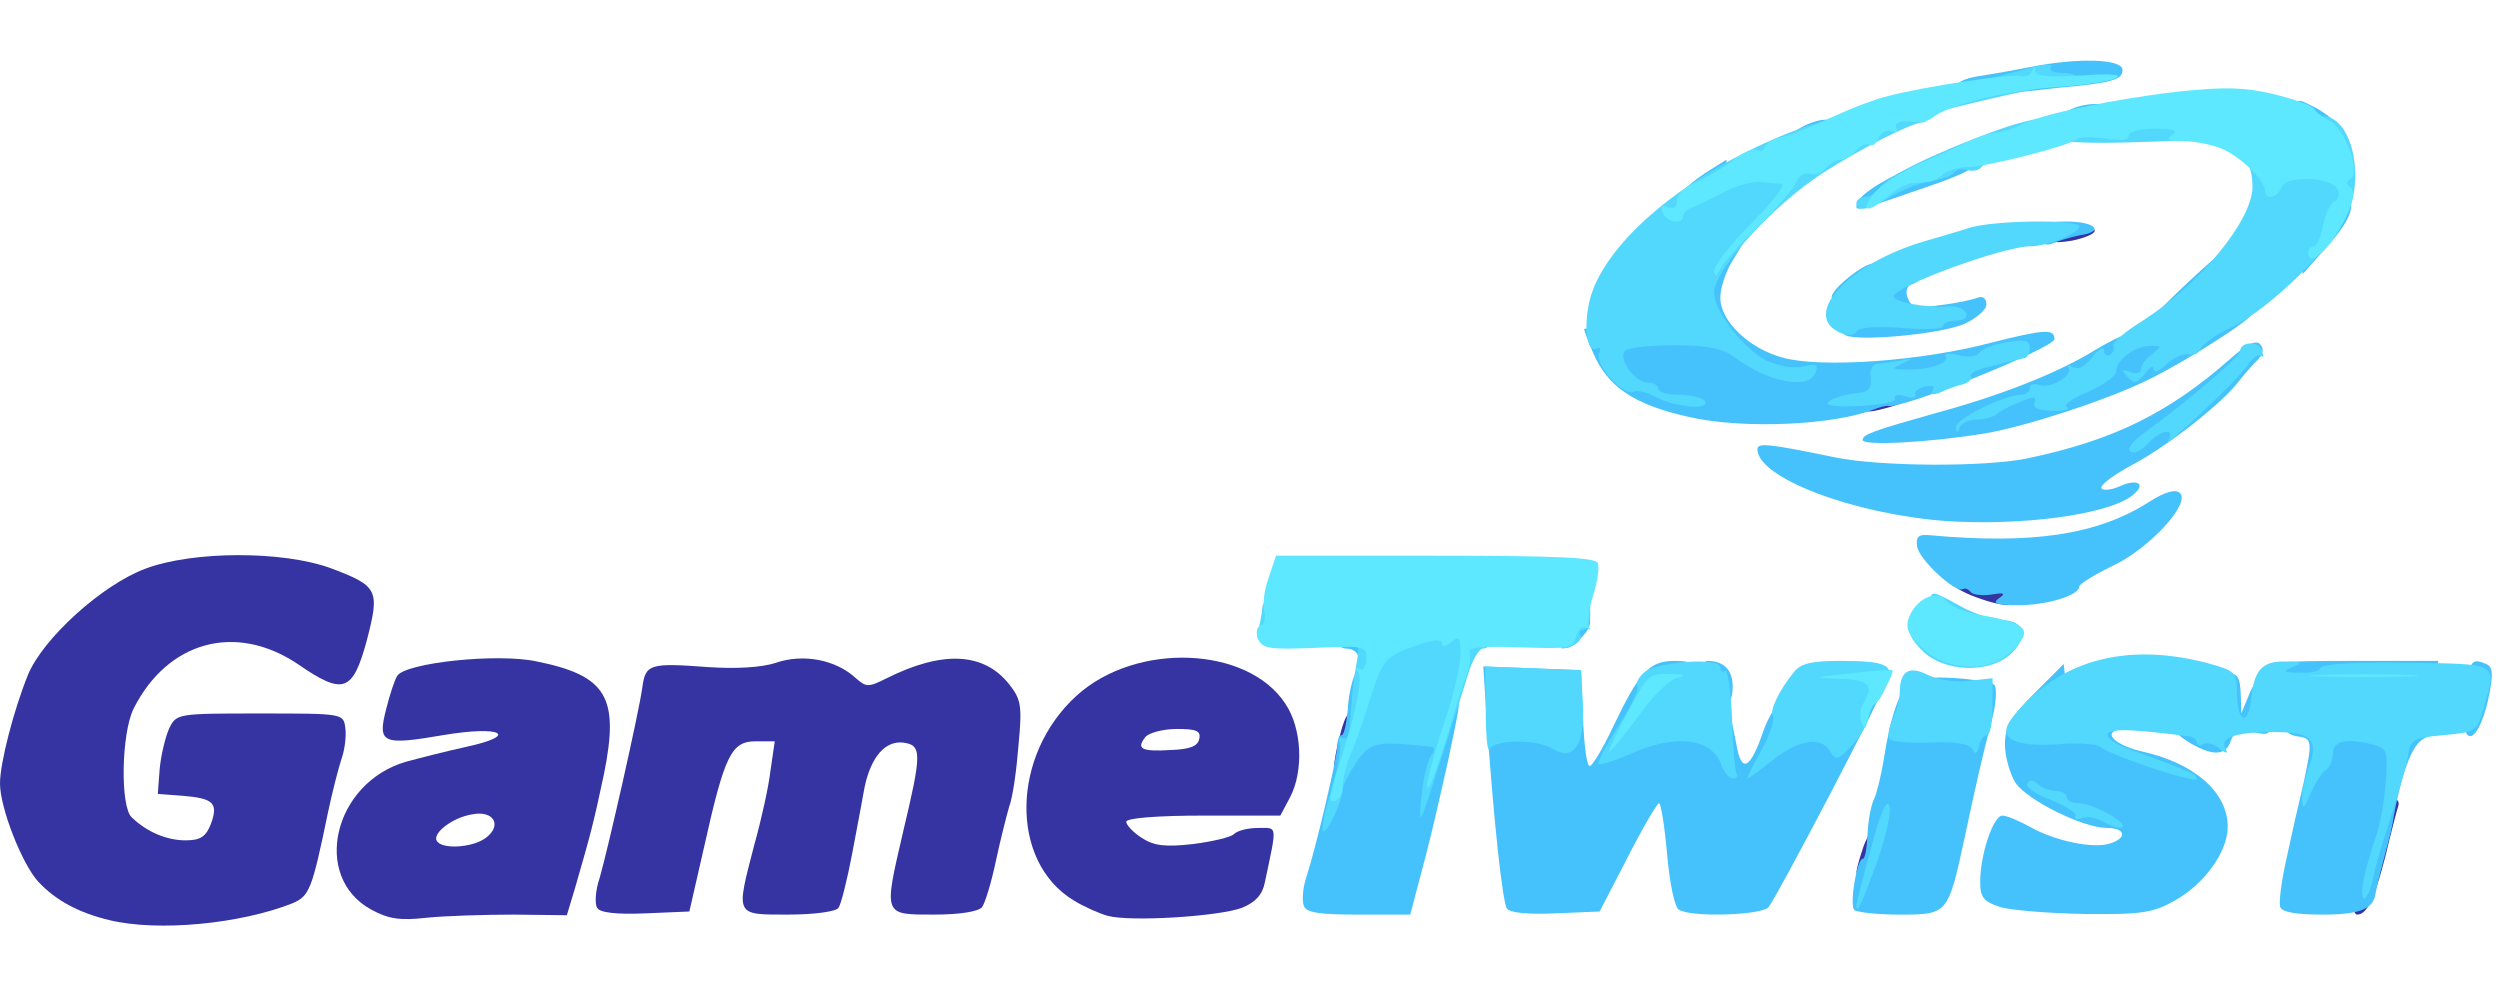 <?xml version="1.0" encoding="UTF-8" standalone="no"?>
<svg xmlns="http://www.w3.org/2000/svg" width="100" height="40" viewBox="0 0 4040 1420"><g fill="rgb(53,52,162)"><g><path d="M177 1389 c-50 -12 -87 -32 -115 -62 -26 -28 -62 -119 -62 -159 0 -33 22 -118 45 -175 24 -59 120 -146 190 -172 77 -29 222 -29 299 -1 77 29 80 35 59 116 -23 85 -38 90 -112 39 -100 -67 -210 -37 -265 72 -20 40 -22 159 -3 176 25 24 57 37 87 37 24 0 33 -6 41 -27 12 -33 4 -41 -46 -45 l-40 -3 3 -40 c2 -22 9 -51 15 -65 12 -25 13 -25 147 -25 134 0 135 0 138 23 2 13 -1 36 -6 50 -5 15 -15 54 -22 87 -26 126 -30 135 -58 147 -84 33 -216 46 -295 27z"/><path d="M600 1372 c-97 -53 -61 -205 56 -239 22 -6 65 -17 97 -24 88 -19 57 -35 -37 -19 -99 17 -106 13 -92 -42 6 -24 14 -48 18 -54 14 -21 162 -37 226 -23 113 23 133 58 108 182 -17 80 -21 95 -47 185 l-13 43 -85 -1 c-47 0 -111 2 -141 5 -44 5 -62 2 -90 -13z m185 -116 c27 -20 13 -45 -22 -38 -32 5 -65 31 -57 43 8 14 58 11 79 -5z"/><path d="M1790 1382 c-14 -4 -39 -15 -55 -25 -104 -63 -101 -235 5 -331 96 -87 276 -80 337 13 27 40 30 108 8 151 l-16 30 -124 0 c-75 0 -125 4 -125 10 0 5 11 17 25 26 20 13 38 15 83 10 31 -4 61 -11 66 -16 6 -6 23 -10 39 -10 32 0 31 -7 11 88 -4 20 -15 32 -37 41 -37 14 -180 23 -217 13z m148 -286 c3 -13 -5 -16 -36 -16 -22 0 -45 6 -51 13 -15 19 -7 24 41 21 30 -1 44 -6 46 -18z"/><path d="M965 1369 c-4 -6 -3 -28 4 -48 13 -45 63 -265 69 -308 5 -38 12 -40 106 -33 44 3 86 1 110 -7 44 -15 96 -5 128 24 18 16 21 16 51 1 90 -45 157 -42 198 10 19 24 21 35 15 97 -3 39 -9 84 -15 100 -5 17 -15 57 -22 90 -7 33 -17 66 -22 73 -6 7 -35 12 -78 12 -82 0 -81 2 -50 -132 31 -130 31 -142 0 -146 -29 -3 -52 24 -62 73 -3 17 -12 65 -20 107 -8 42 -18 82 -22 87 -3 6 -39 11 -81 11 -87 0 -85 3 -55 -113 11 -39 23 -93 26 -119 l7 -48 -31 0 c-39 0 -50 22 -83 170 l-24 105 -71 3 c-46 2 -74 -1 -78 -9z"/><path d="M3800 1345 c0 -19 4 -35 9 -35 5 0 12 -27 16 -60 6 -55 9 -60 31 -60 14 0 22 5 20 13 -2 6 -12 44 -21 82 -18 70 -30 95 -46 95 -5 0 -9 -16 -9 -35z"/><path d="M3000 1311 c0 -4 5 -22 11 -40 16 -45 39 -40 39 9 0 36 -2 40 -25 40 -14 0 -25 -4 -25 -9z"/><path d="M2161 1108 c12 -51 16 -58 35 -58 9 0 14 10 14 28 0 50 -11 72 -35 72 -22 0 -22 -2 -14 -42z"/><path d="M3193 867 c-36 -13 -60 -34 -50 -43 3 -3 33 -3 66 1 56 6 61 9 61 31 0 27 -23 31 -77 11z"/><path d="M3010 545 c0 -22 4 -25 35 -25 24 0 35 5 35 14 0 17 -5 21 -42 30 -25 6 -28 4 -28 -19z"/><path d="M3310 278 c0 -16 6 -19 38 -16 20 2 37 7 37 13 0 5 -17 12 -37 16 -33 5 -38 3 -38 -13z"/></g></g><g fill="rgb(69,194,251)"><g><path d="M2107 1366 c-3 -8 -2 -27 3 -43 17 -52 51 -198 51 -215 0 -10 3 -18 7 -18 4 0 8 -19 10 -41 1 -23 7 -50 13 -60 11 -22 4 -39 -17 -39 -8 0 -14 -9 -14 -20 0 -16 7 -20 36 -20 l36 0 -4 80 -3 80 42 0 c37 0 43 -3 49 -25 4 -16 13 -25 25 -25 23 0 23 -2 -1 112 -21 93 -28 125 -50 206 l-11 42 -83 0 c-63 0 -85 -3 -89 -14z"/><path d="M2435 1370 c-7 -12 -21 -139 -32 -298 l-6 -93 79 3 79 3 3 78 c2 42 6 77 11 77 4 0 21 -28 37 -62 43 -90 59 -108 100 -108 27 0 34 4 34 20 0 15 -7 20 -29 20 -24 0 -29 5 -33 30 l-5 30 63 0 63 0 7 35 c8 47 22 41 43 -20 18 -52 51 -75 51 -36 0 18 6 21 45 21 43 0 45 -1 45 -30 0 -25 4 -30 25 -30 14 0 25 4 25 10 0 10 -166 327 -182 348 -11 13 -125 17 -145 4 -7 -4 -15 -44 -19 -90 -4 -45 -10 -82 -13 -82 -3 0 -26 39 -51 88 l-45 87 -72 3 c-44 2 -74 -1 -78 -8z m75 -320 c0 -16 -7 -20 -30 -20 -23 0 -30 4 -30 20 0 16 7 20 30 20 23 0 30 -4 30 -20z"/><path d="M2996 1372 c-7 -12 5 -82 14 -82 4 0 7 -18 8 -41 1 -22 6 -48 11 -57 4 -9 11 -37 15 -62 11 -72 28 -120 43 -120 8 0 13 12 13 30 0 26 3 30 29 30 16 0 36 -3 45 -6 29 -11 16 -24 -24 -24 -35 0 -40 -3 -40 -22 0 -21 4 -23 52 -20 29 2 57 7 61 11 4 4 3 28 -3 52 -17 65 -26 105 -45 194 -27 125 -27 125 -106 125 -37 0 -70 -4 -73 -8z"/><path d="M3233 1368 c-28 -9 -33 -16 -33 -41 0 -44 21 -107 36 -107 7 0 28 9 46 19 39 22 101 35 128 26 28 -9 25 -25 -5 -25 -39 0 -129 -45 -148 -73 -9 -15 -17 -42 -17 -62 0 -29 9 -44 48 -83 l47 -47 3 28 c2 15 -4 34 -12 43 -25 24 -20 26 44 19 38 -4 60 -3 60 3 0 6 -6 13 -12 15 -17 7 7 25 42 33 86 19 140 66 140 122 0 40 -37 92 -85 119 -35 20 -54 23 -145 22 -58 -1 -120 -6 -137 -11z"/><path d="M3685 1368 c-3 -7 2 -44 11 -83 8 -38 20 -90 26 -115 15 -70 15 -75 -9 -78 -15 -2 -23 -10 -23 -23 0 -15 7 -19 35 -19 19 0 35 5 35 11 0 8 26 10 90 5 72 -6 90 -5 90 6 0 7 -10 18 -22 23 -20 9 -38 56 -52 140 -2 11 -9 38 -15 60 -6 22 -11 45 -12 50 -3 26 -25 35 -86 35 -42 0 -65 -4 -68 -12z"/><path d="M3538 1102 c-39 -24 -36 -42 7 -42 33 0 35 -2 35 -35 0 -28 4 -35 20 -35 16 0 20 7 21 33 l1 32 11 -27 c6 -16 14 -28 19 -28 4 0 8 -7 8 -15 0 -13 22 -15 140 -15 l140 0 0 25 0 25 -135 0 -135 0 0 36 c0 34 -1 35 -29 29 -24 -5 -30 -2 -36 14 -8 25 -30 25 -67 3z"/><path d="M3983 1034 c7 -63 10 -69 32 -60 13 4 14 14 9 43 -16 89 -50 103 -41 17z"/><path d="M2756 1024 c-9 -23 -7 -54 3 -54 27 0 41 15 41 41 0 22 -5 29 -19 29 -10 0 -22 -7 -25 -16z"/><path d="M2520 920 c0 -25 4 -30 25 -30 29 0 33 21 9 44 -23 24 -34 19 -34 -14z"/><path d="M3230 869 c12 -8 9 -10 -13 -6 -15 2 -30 0 -33 -5 -3 -4 -9 -6 -12 -4 -12 7 -71 -48 -74 -69 -2 -16 2 -20 22 -18 166 15 270 -1 353 -54 27 -17 43 -21 50 -14 17 17 -50 90 -110 118 -29 14 -53 29 -53 33 0 14 -52 30 -98 30 -36 0 -43 -3 -32 -11z"/><path d="M3145 744 c-150 -11 -305 -70 -305 -116 0 -11 18 -9 125 13 72 15 240 16 310 2 139 -29 229 -73 329 -161 26 -23 41 -31 48 -24 7 7 6 16 -5 27 -9 9 -22 24 -29 33 -26 35 -114 104 -170 134 -32 17 -55 34 -52 39 2 4 16 3 29 -3 31 -14 45 -3 19 16 -41 30 -177 48 -299 40z"/><path d="M3010 613 c0 -9 17 -15 120 -44 103 -28 195 -64 255 -101 45 -27 77 -38 107 -39 30 -2 35 -3 16 -6 -16 -2 -28 -6 -28 -8 0 -6 111 -110 121 -113 20 -8 9 60 -13 79 l-23 18 38 1 c20 0 37 3 37 8 0 9 -99 73 -165 106 -66 33 -197 76 -265 88 -90 15 -200 21 -200 11z"/><path d="M2730 576 c-89 -20 -132 -48 -156 -105 -8 -18 -14 -35 -14 -37 0 -2 41 -4 90 -4 l90 0 0 -52 c1 -62 17 -88 53 -88 l27 0 -20 33 c-11 17 -20 45 -20 60 0 38 46 82 101 97 61 17 222 6 336 -24 87 -22 103 -23 103 -6 0 14 -245 113 -268 108 -4 -1 -14 2 -22 5 -65 26 -211 33 -300 13z"/><path d="M2983 444 c-7 -3 -13 -14 -13 -25 0 -14 7 -19 30 -19 17 0 30 -4 30 -8 0 -4 -16 -6 -35 -4 -20 2 -35 0 -35 -6 0 -15 64 -63 68 -52 2 6 19 10 38 10 33 0 47 14 22 22 -7 3 -9 12 -5 22 6 15 14 17 53 11 26 -3 53 -9 60 -12 8 -3 14 1 14 11 0 9 -17 23 -37 32 -39 16 -168 28 -190 18z"/><path d="M3720 308 c0 -31 3 -38 20 -38 15 0 20 -7 20 -25 0 -18 5 -25 20 -25 32 0 24 33 -20 81 l-39 44 -1 -37z"/><path d="M3300 281 c0 -18 6 -21 39 -21 47 0 63 16 23 22 -15 3 -35 9 -44 13 -14 5 -18 2 -18 -14z"/><path d="M3000 235 c0 -14 29 -35 91 -64 72 -35 109 -40 109 -13 -1 12 -22 24 -83 45 -115 40 -117 40 -117 32z"/><path d="M2720 213 c0 -5 16 -18 35 -31 l35 -22 0 30 c0 28 -3 30 -35 30 -19 0 -35 -3 -35 -7z"/><path d="M2890 131 c0 -12 21 -27 48 -34 18 -4 22 -1 22 19 0 21 -5 24 -35 24 -19 0 -35 -4 -35 -9z"/><path d="M3710 90 c0 -30 0 -30 28 -16 16 8 34 22 41 30 12 14 9 16 -28 16 -39 0 -41 -1 -41 -30z"/><path d="M3330 96 c0 -13 28 -26 58 -26 6 0 12 9 12 20 0 16 -7 20 -35 20 -23 0 -35 -5 -35 -14z"/><path d="M3160 47 c0 -11 12 -18 38 -22 20 -3 59 -10 85 -15 75 -15 147 -13 147 5 0 16 -17 21 -105 29 -33 4 -84 9 -112 12 -44 6 -53 4 -53 -9z"/></g></g><g fill="rgb(82,215,253)"><g><path d="M3000 1364 c1 -5 11 -47 24 -93 14 -54 25 -78 29 -68 4 10 -5 50 -19 90 -26 71 -34 89 -34 71z"/><path d="M3820 1322 c4 -20 13 -50 19 -66 6 -16 13 -54 16 -86 4 -53 3 -58 -18 -64 -44 -12 -67 -7 -67 13 0 11 -5 23 -11 27 -6 3 -17 20 -25 38 -11 26 -13 27 -14 9 0 -12 5 -34 10 -49 18 -47 7 -59 -57 -59 -63 0 -87 10 -76 28 4 7 0 7 -10 -1 -9 -8 -21 -11 -27 -7 -5 3 -10 2 -10 -3 0 -5 -6 -9 -12 -10 -94 -12 -126 -13 -132 -4 -3 6 14 18 41 27 94 34 103 38 103 46 0 8 -137 -37 -156 -52 -6 -5 -38 -7 -72 -4 -70 4 -95 -11 -71 -42 73 -93 182 -124 314 -90 48 13 50 15 50 50 0 47 19 53 23 7 5 -46 18 -60 56 -59 26 0 28 2 11 9 -17 7 -15 9 13 9 17 1 32 -3 32 -8 0 -6 59 -9 137 -8 153 2 148 -1 127 72 -11 39 -12 40 -65 45 -48 4 -54 8 -57 30 -2 14 -14 57 -26 95 -13 39 -27 85 -30 102 -10 46 -25 51 -16 5z"/><path d="M2138 1245 c-3 -3 3 -34 14 -67 10 -34 16 -68 13 -75 -2 -8 0 -11 5 -8 6 3 11 -5 11 -19 2 -34 6 -75 12 -107 4 -22 2 -26 -14 -22 -30 8 -24 -26 7 -37 28 -11 183 -14 208 -4 19 7 22 44 3 44 -7 0 -18 19 -25 43 -7 23 -28 89 -47 147 -31 97 -33 101 -28 50 3 -30 10 -61 16 -67 5 -7 6 -13 1 -14 -90 -10 -100 -8 -122 25 -12 18 -22 37 -22 43 0 18 -26 74 -32 68z"/><path d="M3397 1229 c-10 -6 -25 -8 -33 -5 -8 3 -13 2 -10 -3 3 -5 -15 -16 -39 -26 -25 -9 -42 -21 -39 -27 4 -6 10 -6 17 1 6 6 19 11 29 11 10 0 18 5 18 10 0 6 9 10 20 10 11 0 34 9 52 20 33 20 19 28 -15 9z"/><path d="M2781 1136 c-17 -42 -75 -48 -148 -15 -25 11 -47 18 -50 16 -2 -3 12 -30 32 -61 20 -31 34 -60 31 -65 -3 -5 2 -15 12 -23 21 -17 122 -24 122 -8 0 6 4 9 8 6 4 -2 9 32 11 77 1 45 5 85 7 89 3 4 0 8 -6 8 -6 0 -15 -11 -19 -24z"/><path d="M2846 1115 c14 -25 22 -50 19 -55 -6 -9 9 -41 34 -72 11 -14 29 -18 75 -18 78 0 90 7 73 43 -6 15 -15 27 -19 27 -5 0 -8 8 -8 19 0 10 -12 31 -26 46 -23 25 -27 27 -36 12 -14 -26 -51 -20 -93 13 -21 17 -39 30 -41 30 -2 0 8 -20 22 -45z"/><path d="M2401 1052 l-1 -73 78 3 77 3 3 56 c3 65 -15 92 -49 71 -25 -16 -96 -15 -102 1 -3 6 -6 -21 -6 -61z"/><path d="M3187 1112 c-6 -8 -28 -12 -67 -10 -32 1 -62 -1 -66 -5 -4 -4 -2 -18 4 -32 7 -14 12 -34 12 -43 0 -36 15 -45 46 -29 17 8 45 12 67 9 l37 -4 0 46 c0 25 -4 46 -9 46 -5 0 -11 8 -13 18 -3 13 -6 14 -11 4z"/><path d="M3107 954 c-21 -21 -24 -30 -16 -45 5 -11 14 -19 19 -19 6 0 10 -7 10 -15 0 -19 2 -19 47 6 21 12 51 22 68 23 38 1 44 27 14 55 -34 32 -108 29 -142 -5z"/><path d="M2522 913 c2 -31 7 -39 26 -41 18 -3 22 1 22 22 0 14 -5 26 -11 26 -5 0 -8 4 -5 9 5 8 -15 21 -30 21 -3 0 -4 -17 -2 -37z"/><path d="M2034 918 c3 -13 6 -29 6 -35 0 -7 9 -13 20 -13 16 0 20 7 20 35 0 31 -3 35 -26 35 -22 0 -25 -3 -20 -22z"/><path d="M3443 632 c-7 -4 3 -17 24 -32 65 -47 153 -122 153 -130 0 -16 29 -18 35 -2 3 9 3 13 -1 9 -4 -4 -15 4 -23 17 -17 24 -140 140 -127 119 12 -21 -15 -15 -33 6 -10 11 -22 17 -28 13z"/><path d="M3161 592 c-1 -13 78 -52 105 -52 8 0 14 -5 14 -11 0 -6 7 -8 16 -5 18 7 57 -17 46 -29 -4 -5 -1 -5 7 0 9 5 20 0 32 -16 10 -13 19 -18 19 -11 0 7 5 10 10 7 6 -4 8 -10 5 -14 -2 -5 19 -23 48 -41 92 -59 177 -162 177 -216 0 -18 -4 -36 -10 -39 -21 -13 -9 -25 25 -25 19 0 35 5 35 10 0 6 16 10 35 10 24 0 35 -5 35 -15 0 -8 -7 -15 -15 -15 -10 0 -15 -10 -14 -32 0 -18 3 -27 6 -20 2 6 10 12 17 12 43 0 67 87 42 153 -20 52 -127 158 -190 188 -24 11 -47 27 -50 35 -3 7 -11 11 -18 9 -8 -3 -24 4 -36 15 -13 12 -22 16 -22 8 0 -6 -6 -3 -14 8 -13 16 -17 17 -28 5 -11 -12 -10 -13 5 -8 9 4 17 2 17 -5 0 -6 8 -17 18 -24 16 -13 16 -13 -3 -13 -25 0 -55 22 -55 41 0 7 -20 22 -45 33 -25 10 -41 21 -35 25 6 4 -5 6 -23 6 -24 -1 -33 -5 -29 -14 3 -10 -1 -10 -24 0 -16 6 -33 15 -38 20 -6 4 -20 8 -32 8 -12 0 -25 6 -27 13 -4 9 -6 9 -6 -1z"/><path d="M2677 544 c-15 -8 -32 -12 -37 -9 -15 9 -63 -43 -56 -61 3 -8 2 -12 -3 -9 -17 10 -23 -37 -11 -82 26 -91 153 -198 315 -264 17 -7 35 -13 40 -15 6 -1 18 -5 28 -9 13 -6 17 -2 18 16 1 17 3 19 6 6 2 -9 11 -17 19 -17 8 0 14 -4 14 -8 0 -13 48 -32 80 -32 23 0 30 5 30 20 0 11 -6 20 -14 20 -16 0 -101 43 -161 82 -80 52 -175 156 -175 193 0 30 49 92 85 110 21 9 44 13 60 9 20 -5 24 -3 19 10 -11 29 -77 16 -133 -26 -18 -13 -42 -18 -97 -18 -40 0 -75 4 -79 10 -9 14 18 50 37 50 10 0 18 5 18 10 0 6 15 10 34 10 19 0 38 5 41 10 10 15 -46 11 -78 -6z"/><path d="M2955 551 c6 -5 24 -11 40 -13 24 -2 30 -7 28 -25 -2 -13 3 -23 10 -23 6 0 23 -3 37 -5 22 -5 22 -4 5 4 -19 9 -18 10 5 10 37 1 71 -10 64 -21 -3 -5 6 -6 21 -2 16 4 30 2 34 -4 4 -6 24 -14 44 -17 29 -5 37 -3 37 9 0 9 -4 17 -10 17 -5 1 -13 3 -17 4 -5 1 -23 6 -40 10 -18 4 -31 11 -28 15 3 4 -3 10 -13 13 -9 2 -26 8 -36 13 -13 5 -17 4 -13 -3 5 -7 0 -9 -13 -6 -11 3 -18 9 -15 13 3 5 -5 6 -17 2 -11 -3 -19 -1 -16 4 4 5 -22 10 -55 12 -41 2 -59 0 -52 -7z"/><path d="M2980 442 c-75 -25 3 -114 133 -151 20 -6 52 -15 70 -21 39 -12 177 -14 177 -2 0 11 -51 32 -79 32 -43 0 -221 65 -221 81 0 9 53 19 89 16 13 -1 26 4 28 11 3 7 -4 12 -16 12 -12 0 -21 4 -21 9 0 5 -30 6 -66 3 -39 -3 -69 -1 -73 5 -3 6 -13 8 -21 5z"/><path d="M3000 230 c0 -5 7 -10 15 -10 7 0 18 -6 22 -14 10 -18 88 -56 183 -91 63 -23 96 -28 203 -32 l127 -4 0 25 c0 25 0 25 -107 28 -60 2 -109 0 -111 -4 -6 -14 -40 -8 -46 7 -3 9 -18 15 -40 15 -22 0 -36 6 -40 16 -4 10 -14 14 -26 11 -10 -3 -20 -1 -22 4 -2 4 -19 11 -38 14 -19 3 -49 15 -66 26 -35 21 -54 24 -54 9z"/><path d="M3130 61 c0 -15 6 -21 21 -21 12 0 40 -5 63 -11 22 -6 56 -14 74 -19 19 -5 30 -4 26 1 -3 5 6 9 20 9 14 0 26 5 26 10 0 6 -12 10 -27 10 -24 1 -84 13 -180 37 -19 4 -23 1 -23 -16z"/></g></g><g fill="rgb(93,232,255)"><g><path d="M2150 1191 c0 -6 6 -30 14 -53 28 -87 38 -137 31 -149 -5 -7 -4 -10 2 -6 6 4 11 -3 11 -16 0 -21 -3 -22 -84 -18 -73 3 -85 1 -91 -15 -4 -10 -2 -19 4 -21 6 -2 9 -12 6 -23 -3 -10 0 -35 7 -54 l12 -36 258 0 c197 0 259 3 262 12 3 7 -1 32 -8 54 -7 23 -9 46 -6 50 4 4 2 4 -4 1 -7 -4 -14 2 -17 14 -5 19 -12 20 -91 17 -66 -2 -85 0 -81 10 2 7 0 22 -5 35 -5 12 -19 56 -31 97 -12 41 -26 79 -30 84 -9 11 4 -43 32 -126 10 -32 19 -72 19 -89 0 -27 -2 -30 -15 -19 -9 7 -15 8 -15 2 0 -7 -10 -7 -32 0 -58 19 -63 24 -82 84 -10 32 -24 74 -32 92 -8 18 -14 41 -14 52 0 10 -4 22 -10 25 -5 3 -10 2 -10 -4z"/><path d="M2600 1117 c0 -4 14 -34 32 -67 30 -57 33 -60 67 -59 24 1 28 3 13 6 -14 3 -41 29 -67 66 -25 33 -45 58 -45 54z"/><path d="M3008 1069 c-3 -9 -2 -22 3 -30 18 -29 9 -39 -38 -40 -45 -2 -44 -2 17 -9 36 -4 66 -6 68 -5 4 3 -20 48 -29 55 -4 3 -8 14 -11 25 -3 17 -5 17 -10 4z"/><path d="M3748 993 c39 -2 105 -2 145 0 39 1 7 3 -73 3 -80 0 -112 -2 -72 -3z"/><path d="M3108 951 c-23 -21 -29 -32 -24 -49 11 -32 46 -49 61 -29 6 8 29 18 50 22 84 14 93 25 53 62 -35 32 -101 29 -140 -6z"/><path d="M2770 340 c0 -9 27 -44 61 -78 34 -34 55 -62 48 -63 -8 0 -24 -2 -35 -3 -12 -1 -37 6 -55 15 -19 10 -42 21 -51 25 -10 3 -18 10 -18 15 0 15 -27 10 -33 -5 -4 -10 -1 -13 9 -9 9 3 14 -1 14 -11 0 -10 14 -23 33 -31 17 -7 44 -23 59 -35 15 -12 32 -19 37 -16 5 4 11 1 13 -4 2 -6 10 -12 18 -14 20 -4 46 -14 98 -38 24 -11 60 -25 80 -30 60 -16 206 -38 219 -33 6 2 14 -1 17 -8 3 -9 5 -9 5 0 1 8 21 10 74 7 46 -3 67 -2 57 4 -8 5 -53 12 -100 15 -80 6 -170 28 -197 49 -6 5 -17 8 -25 7 -26 -3 -39 1 -33 11 3 5 0 7 -8 4 -8 -3 -17 2 -21 11 -3 9 -10 14 -15 11 -5 -3 -14 1 -21 9 -7 8 -18 15 -25 15 -7 0 -18 6 -25 14 -6 8 -18 12 -26 9 -8 -3 -17 3 -21 13 -4 10 -30 41 -59 69 -28 27 -57 59 -63 70 -7 14 -10 16 -11 5z"/><path d="M3730 310 c0 -5 4 -10 9 -10 5 0 12 -15 15 -34 4 -19 12 -36 18 -38 6 -2 9 -11 6 -19 -8 -21 -84 -25 -91 -4 -7 17 -27 21 -27 5 0 -18 -43 -58 -73 -69 -16 -6 -43 -11 -60 -11 -24 0 -28 -3 -17 -10 11 -7 4 -10 -27 -10 -25 0 -43 5 -43 11 0 8 -13 9 -38 5 -22 -3 -42 -3 -46 1 -10 10 -146 45 -176 45 -14 0 -31 5 -39 11 -7 7 -19 12 -25 13 -6 0 -18 2 -27 2 -9 1 -26 11 -39 22 -32 27 -45 25 -23 -4 10 -13 45 -36 78 -51 33 -14 70 -31 82 -37 12 -6 30 -11 40 -12 10 -1 27 -6 38 -12 31 -17 151 -42 255 -54 76 -8 107 -7 154 4 32 8 61 18 65 23 3 6 15 15 27 21 24 13 49 83 33 93 -8 4 -8 9 -1 13 7 4 6 19 -5 44 -20 48 -63 91 -63 62z"/></g></g></svg>
